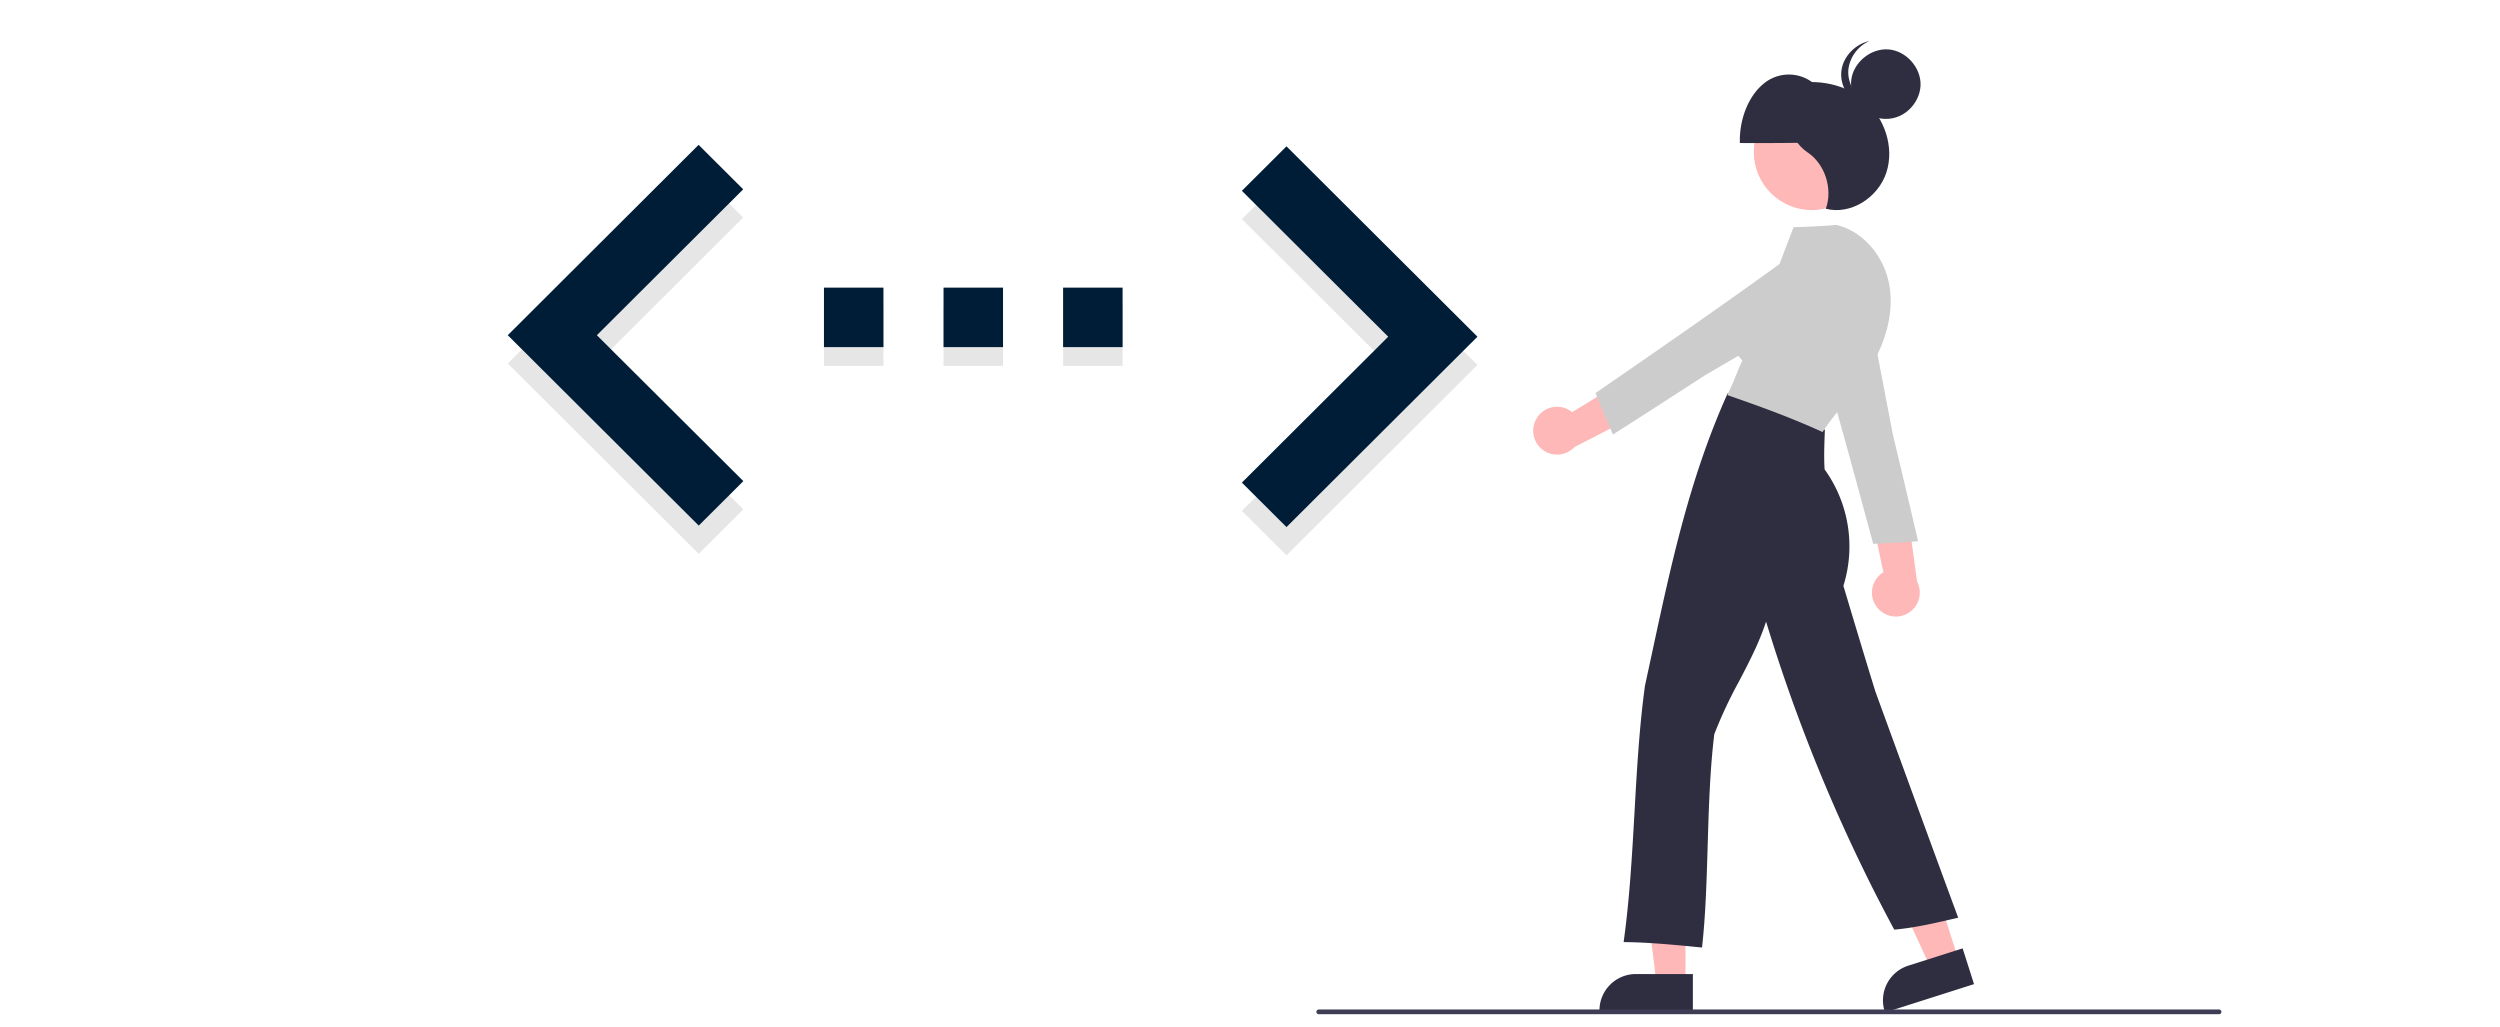 <?xml version="1.0" encoding="UTF-8" standalone="no"?>
<svg
   data-name="Layer 1"
   width="1058"
   height="434.745"
   viewBox="0 0 1058 434.745"
   version="1.1"
   id="svg27"
   sodipodi:docname="undraw_code_typing_re_p8b9.svg"
   inkscape:version="1.3.2 (091e20e, 2023-11-25)"
   xmlns:inkscape="http://www.inkscape.org/namespaces/inkscape"
   xmlns:sodipodi="http://sodipodi.sourceforge.net/DTD/sodipodi-0.dtd"
   xmlns="http://www.w3.org/2000/svg"
   xmlns:svg="http://www.w3.org/2000/svg">
  <defs
     id="defs27" />
  <sodipodi:namedview
     id="namedview27"
     pagecolor="#ffffff"
     bordercolor="#000000"
     borderopacity="0.25"
     inkscape:showpageshadow="2"
     inkscape:pageopacity="0.0"
     inkscape:pagecheckerboard="0"
     inkscape:deskcolor="#d1d1d1"
     inkscape:zoom="0.54284643"
     inkscape:cx="528.69464"
     inkscape:cy="216.45164"
     inkscape:window-width="1568"
     inkscape:window-height="970"
     inkscape:window-x="224"
     inkscape:window-y="25"
     inkscape:window-maximized="0"
     inkscape:current-layer="svg27" />
  <polygon
     points="705.39,159.977 643.457,98.233 662.339,79.414 743.154,159.977 662.339,240.54 643.457,221.721 "
     fill="#e6e6e6"
     style="isolation:isolate"
     id="polygon1"
     transform="translate(-117.897,-5.526)" />
  <rect
     x="348.698"
     y="129.68"
     width="25.176"
     height="25.176"
     fill="#e6e6e6"
     style="isolation:isolate"
     id="rect1" />
  <rect
     x="449.906"
     y="129.68"
     width="25.176"
     height="25.176"
     fill="#e6e6e6"
     style="isolation:isolate"
     id="rect2" />
  <rect
     x="399.302"
     y="129.68"
     width="25.176"
     height="25.176"
     fill="#e6e6e6"
     style="isolation:isolate"
     id="rect3" />
  <polygon
     points="370.486,159.348 432.419,97.604 413.537,78.785 332.785,159.348 413.6,239.911 432.482,221.092 "
     fill="#e6e6e6"
     style="isolation:isolate"
     id="polygon3"
     transform="translate(-117.897,-5.526)" />
  <polygon
     points="705.39,148.019 643.457,86.274 662.339,67.455 743.154,148.019 662.339,228.582 643.457,209.763 "
     fill="#001d38"
     id="polygon4"
     transform="translate(-117.897,-5.526)" />
  <path
     d="m 348.698,146.898 h 25.176 v -25.176 h -25.176 z m 126.384,-25.176 h -25.176 v 25.176 h 25.176 z m -75.78,25.176 h 25.176 v -25.176 h -25.176 z"
     fill="#001d38"
     id="path4" />
  <polygon
     points="370.486,147.389 432.419,85.645 413.537,66.826 332.785,147.389 413.6,227.952 432.482,209.133 "
     fill="#001d38"
     id="polygon5"
     transform="translate(-117.897,-5.526)" />
  <path
     d="m 794.694,257.426 a 10.056,10.056 0 0 1 2.359,-15.238 l -7.434,-34.953 17.29,6.774 4.409,32.153 a 10.11,10.11 0 0 1 -16.623,11.263 z"
     fill="#ffb8b8"
     id="path13" />
  <path
     d="m 792.731,230.154 -0.093,-0.343 C 783.291,195.24 773.629,159.503 761.834,120.592 l -0.077,-0.255 0.26,-0.152 c 6.575,-3.837 16.457,-3.581 22.986,0.594 a 17.15,17.15 0 0 1 7.444,18.191 l 8.603,44.857 c 3.498,14.663 7.118,29.84 10.577,44.806 l 0.098,0.424 -0.536,0.034 c -6.299,0.401 -12.807,0.815 -18.021,1.044 z"
     fill="#cccccc"
     id="path14" />
  <polygon
     points="818.934,421.744 813.1,374.457 831.194,374.457 831.194,421.744 "
     fill="#ffb8b8"
     id="polygon14"
     transform="translate(-117.897,-5.526)" />
  <path
     d="m 716.424,428.102 h -39.531 v -0.5 a 15.404,15.404 0 0 1 15.387,-15.387 h 24.144 z"
     fill="#2f2e41"
     id="path15" />
  <polygon
     points="935.037,415.353 915.121,372.069 932.362,366.575 946.719,411.631 "
     fill="#ffb8b8"
     id="polygon15"
     transform="translate(-117.897,-5.526)" />
  <path
     d="m 797.744,428.48 -0.152,-0.477 a 15.404,15.404 0 0 1 9.989,-19.332 l 23.004,-7.33 4.823,15.137 z"
     fill="#2f2e41"
     id="path16" />
  <circle
     cx="766.77"
     cy="64.35"
     r="24.561"
     fill="#ffb8b8"
     id="circle16" />
  <path
     d="m 777.797,59.798 c 0.14,-9.906 -4.006,-19.717 -10.417,-24.65 a 16.649,16.649 0 0 0 -21.132,0.373 c -6.311,5.157 -10.263,15.112 -9.928,25.009 14.141,0.04 28.281,0.08 41.477,-0.733 z"
     fill="#2f2e41"
     id="path17" />
  <path
     d="m 720.296,400.996 -0.492,-0.048 c -10.666,-1.047 -21.695,-2.128 -32.118,-2.252 l -0.567,-0.007 0.077,-0.562 c 2.469,-17.886 3.516,-36.479 4.529,-54.462 1,-17.756 2.033,-36.116 4.441,-53.553 1.019,-4.669 2.011,-9.283 3,-13.88 8.186,-38.043 15.917,-73.977 31.877,-109.546 l 0.151,-0.336 0.365,0.044 c 14.974,1.812 29.363,7.275 40.515,15.383 l 0.216,0.157 -0.011,0.267 c -0.215,5.525 -0.438,11.236 -0.108,16.439 a 55.797,55.797 0 0 1 7.954,49.283 c 4.391,14.675 8.931,29.845 13.563,44.81 11.249,30.838 22.888,62.751 34.82,95.101 l 0.196,0.53 -0.551,0.129 c -8.585,2.016 -17.44,4.094 -26.177,4.9 l -0.33,0.03 -0.157,-0.292 A 712.851,712.851 0 0 1 747.403,263.076 c -2.981,9.092 -7.276,17.299 -11.437,25.249 a 189.022,189.022 0 0 0 -10.482,22.402 c -1.842,15.121 -2.33,31.504 -2.802,47.347 -0.447,14.979 -0.868,29.128 -2.331,42.432 z"
     fill="#2f2e41"
     id="path18" />
  <path
     d="m 758.385,35.602 c 10.646,-2.294 22.422,-0.112 30.783,7.071 8.361,7.183 12.606,19.609 9.172,30.266 -3.435,10.657 -15.096,18.155 -25.64,15.403 3.02,-8.512 -0.379,-18.963 -7.762,-23.867 -8.756,-5.815 -11.167,-19.697 -6.553,-28.874 z"
     fill="#2f2e41"
     id="path19" />
  <path
     d="m 771.31,182.846 -0.389,-0.177 C 757.34,176.472 744.023,171.718 731.545,167.38 l -0.383,-0.083 -0.001,-1.109 0.248,0.086 c 0.052,-0.115 0.111,-0.246 0.17,-0.376 0.17,-0.377 0.287,-0.634 0.386,-0.804 l -0.003,-0.001 c 1.04,-2.12 1.867,-4.168 2.667,-6.149 0.825,-2.044 1.677,-4.155 2.778,-6.389 a 19.356,19.356 0 0 1 -4.276,-20.829 c 2.756,-6.533 9.784,-11.621 17.168,-12.465 2.706,-7.449 8.735,-23.1 8.735,-23.1 0,0 12.678,-0.348 17.777,-0.995 l 0.086,-0.011 0.084,0.019 c 11.131,2.439 20.424,12.972 22.598,25.614 1.835,10.67 -0.952,22.875 -7.847,34.366 a 148.04,148.04 0 0 1 -11.709,16.089 c -3.106,3.884 -6.04,7.552 -8.476,11.246 z"
     fill="#cccccc"
     id="path20" />
  <path
     d="M 795.395,52.339 Z"
     fill="#2f2e41"
     id="path21" />
  <path
     d="m 795.894,50.157 c -7.452,-1.112 -13.304,-8.73 -12.457,-16.218 0.847,-7.487 8.253,-13.605 15.765,-13.025 7.513,0.581 13.89,7.764 13.576,15.293 -0.314,7.529 -7.37,15.37 -16.885,13.95 z"
     fill="#2f2e41"
     id="path22" />
  <path
     d="m 794.73,45.302 c -7.452,-1.112 -13.304,-8.73 -12.457,-16.218 a 15.241,15.241 0 0 1 8.882,-11.734 c -6.01,1.315 -11.182,6.552 -11.882,12.734 -0.847,7.487 5.004,15.105 12.457,16.218 a 14.208,14.208 0 0 0 8.172,-1.143 14.504,14.504 0 0 1 -5.172,0.143 z"
     fill="#2f2e41"
     id="path23" />
  <path
     d="m 650.172,177.28 a 10.056,10.056 0 0 1 15.153,-2.853 l 30.479,-18.655 -0.626,18.559 -28.847,14.87 a 10.11,10.11 0 0 1 -16.158,-11.921 z"
     fill="#ffb8b8"
     id="path24" />
  <path
     d="m 675.231,166.342 0.293,-0.202 c 29.481,-20.331 59.957,-41.348 92.715,-65.434 l 0.215,-0.158 0.23,0.195 c 5.808,4.921 8.86,14.323 7.099,21.87 a 17.15,17.15 0 0 1 -14.672,13.079 l -39.428,23.057 c -12.66,8.183 -25.764,16.653 -38.721,24.902 l -0.367,0.234 -0.211,-0.494 c -2.477,-5.806 -5.036,-11.804 -6.988,-16.644 z"
     fill="#cccccc"
     id="path25" />
  <path
     d="m 939.103,429.219 h -381 a 1,1 0 0 1 0,-2 h 381 a 1,1 0 0 1 0,2 z"
     fill="#3f3d56"
     id="path27" />
</svg>
